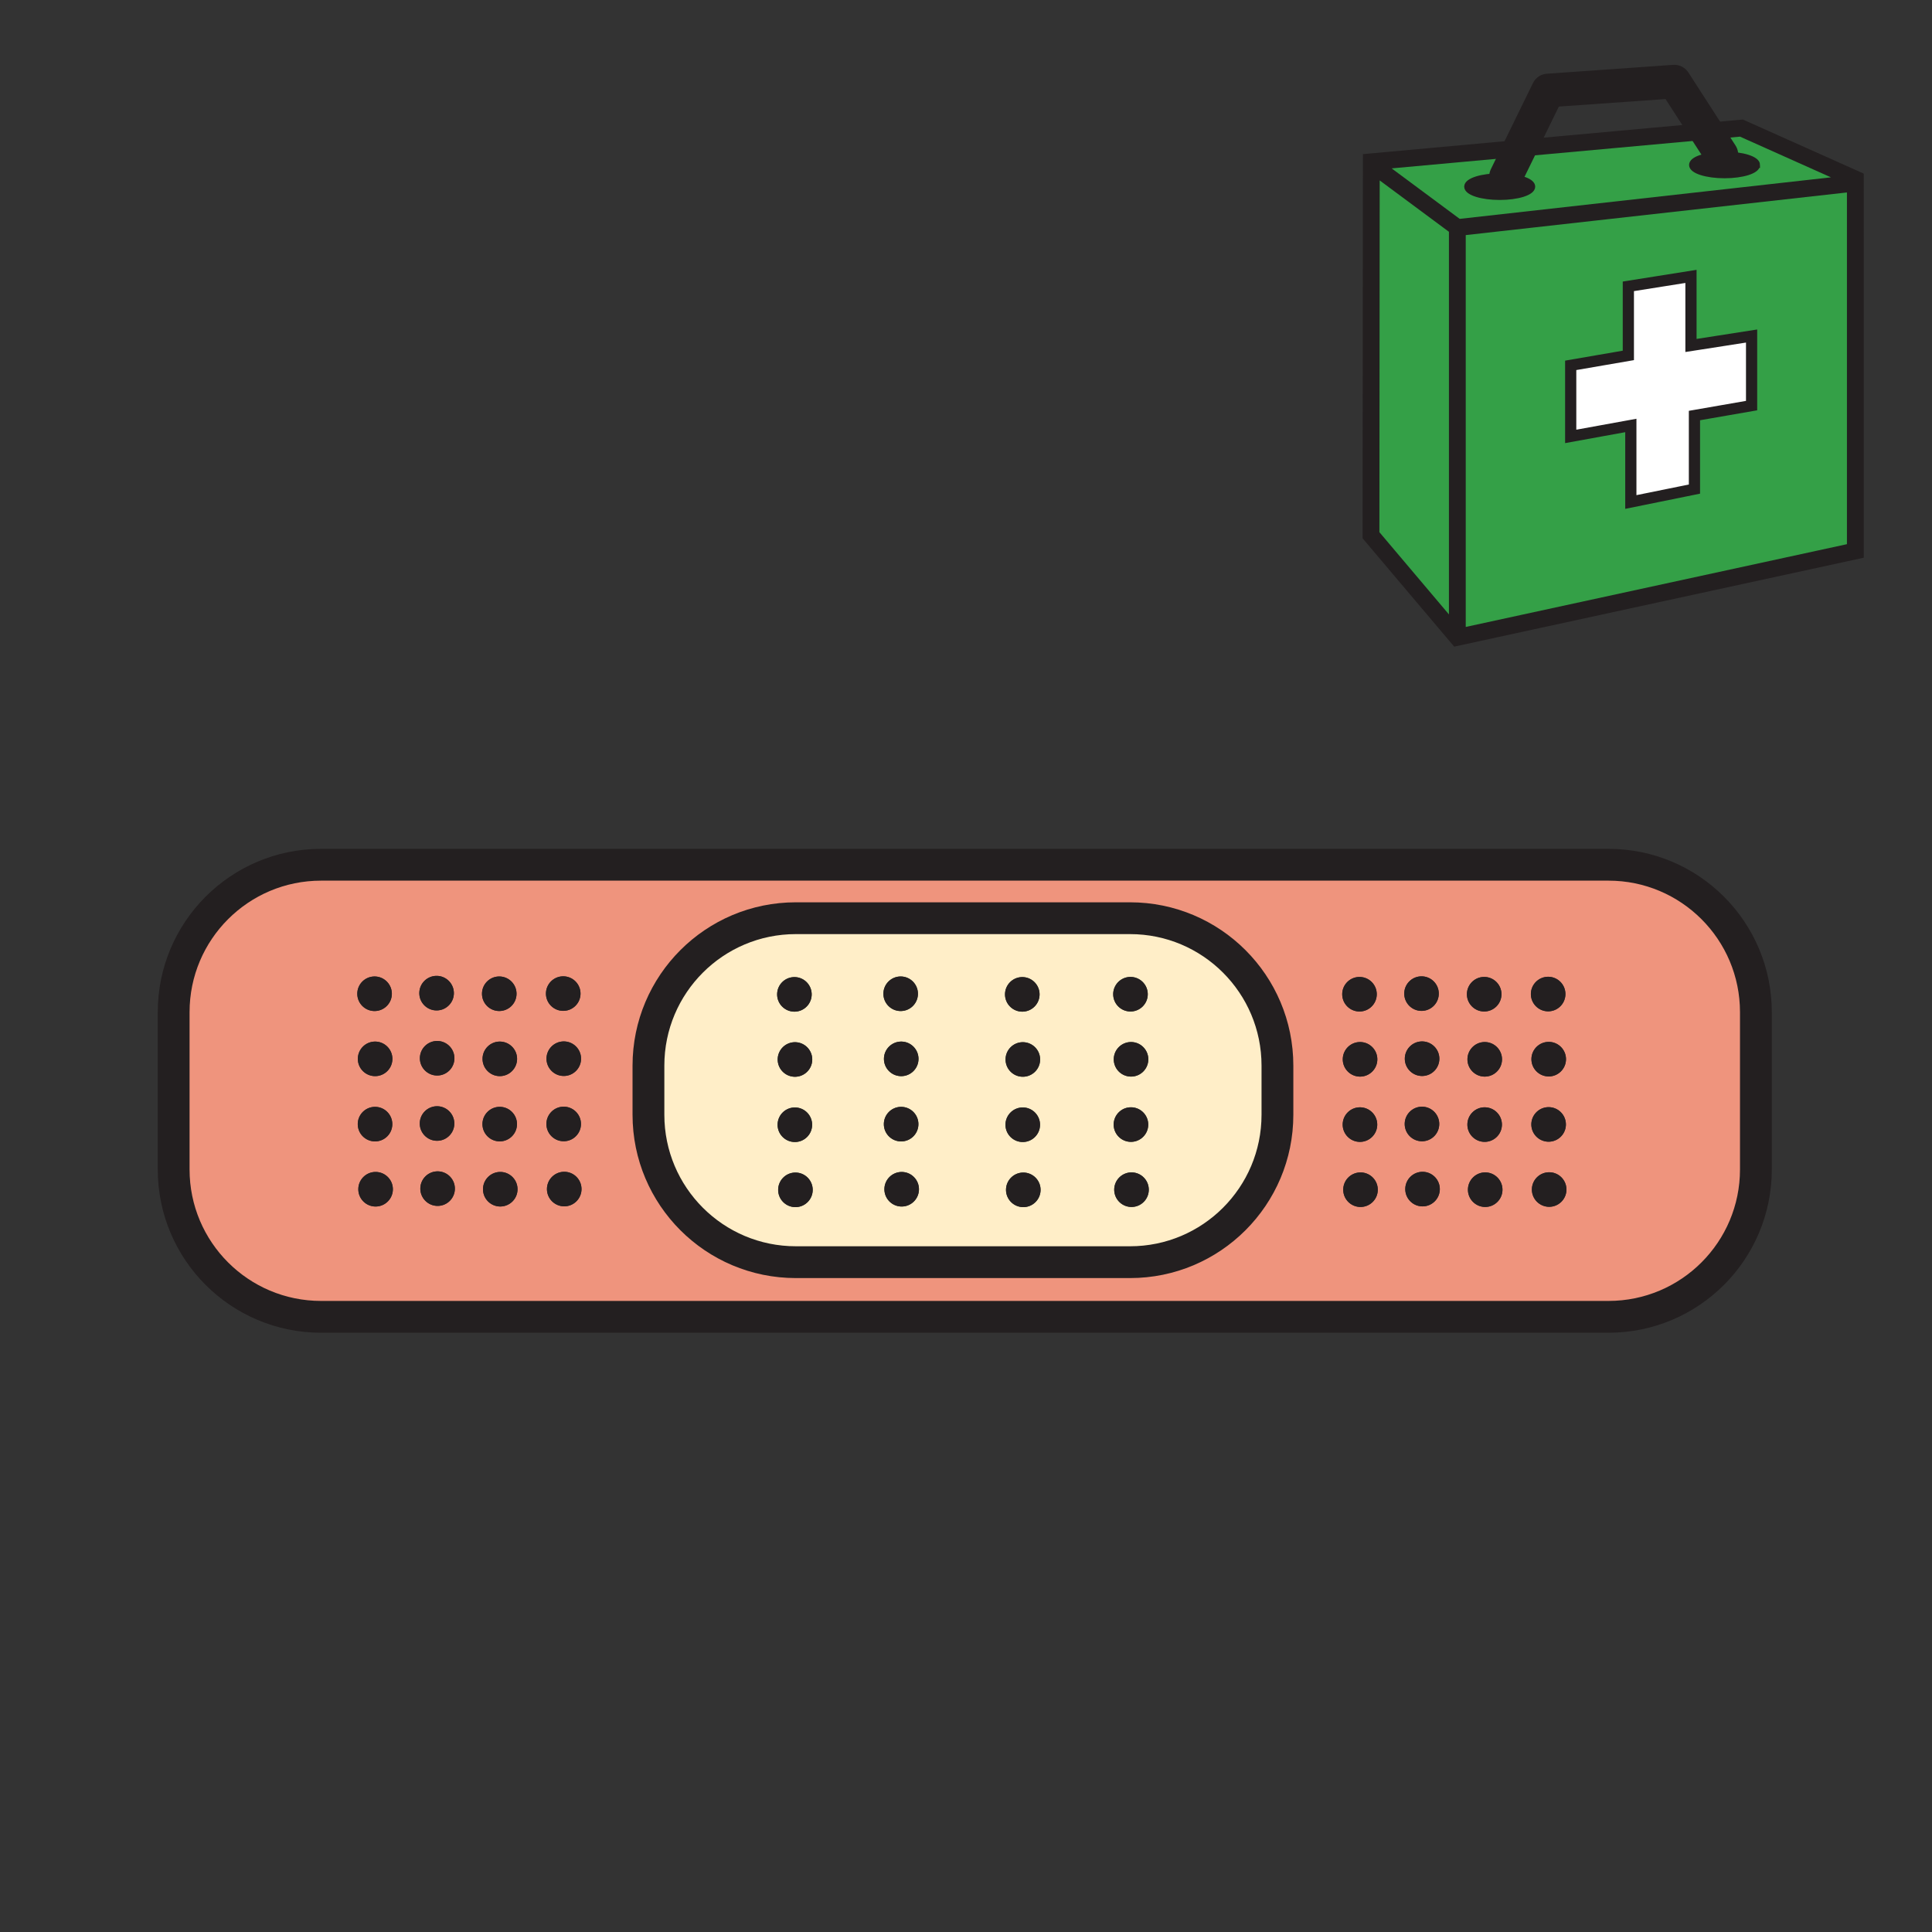 <svg xmlns="http://www.w3.org/2000/svg" width="850.394" height="850.394" viewBox="0 0 850.394 850.394" overflow="visible"><rect x="0" y="0" width="850.394" height="850.394" fill="#333333" stroke="none"/><path d="M772.88 445.52v69.221c0 35.83-29.04 64.88-64.88 64.88H141.33c-35.84 0-64.89-29.05-64.89-64.88V445.52c0-35.83 29.05-64.89 64.89-64.89H708c35.84 0 64.88 29.06 64.88 64.89zm-83.39 78.08c0-4.21-3.41-7.609-7.59-7.609-4.21 0-7.62 3.399-7.62 7.609 0 4.181 3.41 7.591 7.62 7.591 4.18-.001 7.59-3.411 7.59-7.591zm-.2-57.39c0-4.2-3.41-7.61-7.6-7.61-4.2 0-7.61 3.41-7.61 7.61 0 4.19 3.41 7.6 7.61 7.6 4.19 0 7.6-3.41 7.6-7.6zm-.04 28.73c0-4.21-3.41-7.61-7.61-7.61-4.189 0-7.6 3.4-7.6 7.61 0 4.189 3.41 7.59 7.6 7.59 4.2 0 7.61-3.4 7.61-7.59zm-.21-57.39c0-4.2-3.4-7.609-7.6-7.609-4.19 0-7.601 3.409-7.601 7.609 0 4.19 3.41 7.601 7.601 7.601a7.605 7.605 0 0 0 7.6-7.601zm-27.71 86.12c0-4.21-3.41-7.62-7.6-7.62-4.19 0-7.601 3.41-7.601 7.62 0 4.18 3.41 7.59 7.601 7.59 4.19 0 7.6-3.41 7.6-7.59zm-.2-57.39c0-4.2-3.41-7.61-7.61-7.61-4.189 0-7.6 3.41-7.6 7.61 0 4.189 3.41 7.6 7.6 7.6 4.2 0 7.61-3.41 7.61-7.6zm-.04 28.72c0-4.2-3.41-7.6-7.609-7.6-4.181 0-7.591 3.399-7.591 7.6s3.41 7.6 7.591 7.6c4.199 0 7.609-3.4 7.609-7.6zm-.2-57.38c0-4.2-3.409-7.61-7.609-7.61-4.19 0-7.601 3.41-7.601 7.61 0 4.189 3.41 7.6 7.601 7.6 4.199 0 7.609-3.41 7.609-7.6zm-27.14 85.78c0-4.2-3.4-7.61-7.6-7.61-4.2 0-7.601 3.41-7.601 7.61 0 4.189 3.4 7.6 7.601 7.6 4.2 0 7.6-3.41 7.6-7.6zm-.2-57.39c0-4.2-3.399-7.609-7.6-7.609s-7.601 3.409-7.601 7.609c0 4.19 3.4 7.601 7.601 7.601s7.6-3.411 7.6-7.601zm-.05 28.73c0-4.2-3.4-7.61-7.59-7.61-4.2 0-7.61 3.41-7.61 7.61 0 4.189 3.41 7.6 7.61 7.6 4.19 0 7.59-3.41 7.59-7.6zm-.2-57.39c0-4.199-3.399-7.6-7.59-7.6-4.21 0-7.61 3.4-7.61 7.6a7.6 7.6 0 0 0 7.61 7.601c4.19-.001 7.59-3.401 7.59-7.601zm-26.85 86.32a7.605 7.605 0 1 0-15.21 0c0 4.19 3.41 7.59 7.609 7.59 4.191 0 7.601-3.4 7.601-7.59zm-.2-57.39c0-4.2-3.41-7.61-7.6-7.61-4.2 0-7.61 3.41-7.61 7.61 0 4.189 3.41 7.6 7.61 7.6 4.19 0 7.6-3.41 7.6-7.6zm-.04 28.73c0-4.2-3.41-7.609-7.61-7.609-4.189 0-7.6 3.409-7.6 7.609 0 4.19 3.41 7.601 7.6 7.601 4.2-.001 7.61-3.411 7.61-7.601zm-.21-57.39c0-4.2-3.4-7.601-7.6-7.601-4.19 0-7.601 3.4-7.601 7.601s3.41 7.6 7.601 7.6c4.2 0 7.6-3.4 7.6-7.6zm-43.72 53.05v-21.62c0-35.84-29.061-64.89-64.88-64.89H350.31c-35.83 0-64.89 29.05-64.89 64.89v21.62c0 35.84 29.06 64.89 64.89 64.89H497.4c35.82 0 64.88-29.05 64.88-64.89zm-306.32 32.72c0-4.199-3.41-7.609-7.59-7.609-4.21 0-7.62 3.41-7.62 7.609 0 4.19 3.41 7.591 7.62 7.591 4.18-.001 7.59-3.401 7.59-7.591zm-.2-57.39c0-4.2-3.41-7.6-7.59-7.6-4.21 0-7.62 3.399-7.62 7.6 0 4.19 3.41 7.6 7.62 7.6 4.18 0 7.59-3.41 7.59-7.6zm-.04 28.73c0-4.2-3.41-7.61-7.6-7.61-4.2 0-7.61 3.41-7.61 7.61 0 4.189 3.41 7.6 7.61 7.6 4.19 0 7.6-3.41 7.6-7.6zm-.2-57.38c0-4.21-3.41-7.609-7.61-7.609-4.19 0-7.6 3.399-7.6 7.609 0 4.19 3.41 7.591 7.6 7.591 4.2-.001 7.61-3.401 7.61-7.591zm-27.72 86.11c0-4.21-3.41-7.61-7.6-7.61-4.19 0-7.6 3.4-7.6 7.61 0 4.19 3.41 7.59 7.6 7.59 4.19 0 7.6-3.4 7.6-7.59zm-.2-57.39c0-4.2-3.41-7.601-7.61-7.601-4.19 0-7.59 3.4-7.59 7.601 0 4.189 3.4 7.6 7.59 7.6 4.2 0 7.61-3.41 7.61-7.6zm-.04 28.73c0-4.2-3.41-7.609-7.6-7.609s-7.6 3.409-7.6 7.609c0 4.19 3.41 7.59 7.6 7.59s7.6-3.4 7.6-7.59zm-.2-57.38c0-4.21-3.41-7.61-7.61-7.61-4.19 0-7.59 3.4-7.59 7.61 0 4.19 3.4 7.59 7.59 7.59 4.2 0 7.61-3.4 7.61-7.59zm-27.14 85.77c0-4.2-3.4-7.601-7.59-7.601-4.21 0-7.61 3.4-7.61 7.601 0 4.189 3.4 7.6 7.61 7.6 4.19 0 7.59-3.41 7.59-7.6zm-.2-57.38c0-4.21-3.4-7.609-7.59-7.609a7.6 7.6 0 0 0-7.61 7.609c0 4.19 3.4 7.591 7.61 7.591a7.594 7.594 0 0 0 7.59-7.591zm-.04 28.73c0-4.21-3.41-7.61-7.6-7.61-4.2 0-7.61 3.4-7.61 7.61 0 4.18 3.41 7.59 7.61 7.59 4.19 0 7.6-3.41 7.6-7.59zm-.2-57.39c0-4.2-3.41-7.61-7.6-7.61-4.2 0-7.61 3.41-7.61 7.61 0 4.189 3.41 7.6 7.61 7.6 4.19 0 7.6-3.41 7.6-7.6zm-26.85 86.31c0-4.2-3.41-7.61-7.61-7.61-4.19 0-7.6 3.41-7.6 7.61 0 4.19 3.41 7.6 7.6 7.6 4.2 0 7.61-3.41 7.61-7.6zm-.21-57.38c0-4.21-3.41-7.61-7.6-7.61-4.2 0-7.61 3.4-7.61 7.61 0 4.189 3.41 7.59 7.61 7.59 4.19 0 7.6-3.4 7.6-7.59zm-.04 28.72c0-4.2-3.4-7.6-7.6-7.6-4.2 0-7.6 3.399-7.6 7.6s3.4 7.601 7.6 7.601a7.598 7.598 0 0 0 7.6-7.601zm-.2-57.38c0-4.2-3.41-7.61-7.6-7.61-4.2 0-7.61 3.41-7.61 7.61 0 4.19 3.41 7.6 7.61 7.6 4.19 0 7.6-3.41 7.6-7.6z" fill="#ef947d"/><path d="M681.9 515.99c4.18 0 7.59 3.399 7.59 7.609 0 4.181-3.41 7.591-7.59 7.591-4.21 0-7.62-3.41-7.62-7.591 0-4.209 3.41-7.609 7.62-7.609zM681.69 458.6c4.189 0 7.6 3.41 7.6 7.61 0 4.19-3.41 7.6-7.6 7.6-4.2 0-7.61-3.409-7.61-7.6 0-4.2 3.41-7.61 7.61-7.61zM681.64 487.33c4.2 0 7.61 3.4 7.61 7.61 0 4.189-3.41 7.59-7.61 7.59-4.189 0-7.6-3.4-7.6-7.59 0-4.21 3.41-7.61 7.6-7.61zM681.44 429.94c4.199 0 7.6 3.409 7.6 7.609 0 4.19-3.4 7.601-7.6 7.601-4.19 0-7.601-3.41-7.601-7.601.001-4.199 3.411-7.609 7.601-7.609zM653.73 516.05c4.189 0 7.6 3.41 7.6 7.62 0 4.18-3.41 7.59-7.6 7.59-4.19 0-7.601-3.41-7.601-7.59.001-4.21 3.411-7.62 7.601-7.62zM653.52 458.67c4.2 0 7.61 3.41 7.61 7.61 0 4.189-3.41 7.6-7.61 7.6-4.189 0-7.6-3.41-7.6-7.6 0-4.2 3.41-7.61 7.6-7.61zM653.48 487.4c4.199 0 7.609 3.399 7.609 7.6s-3.41 7.6-7.609 7.6c-4.181 0-7.591-3.399-7.591-7.6s3.411-7.6 7.591-7.6zM653.28 430.01c4.2 0 7.609 3.41 7.609 7.61 0 4.189-3.409 7.6-7.609 7.6-4.19 0-7.601-3.41-7.601-7.6.001-4.2 3.411-7.61 7.601-7.61zM626.15 515.79c4.199 0 7.6 3.41 7.6 7.61 0 4.189-3.4 7.6-7.6 7.6-4.2 0-7.601-3.41-7.601-7.6.001-4.2 3.401-7.61 7.601-7.61zM625.95 458.4c4.2 0 7.6 3.409 7.6 7.609 0 4.19-3.399 7.601-7.6 7.601s-7.601-3.41-7.601-7.601c.001-4.199 3.401-7.609 7.601-7.609zM625.91 487.13c4.189 0 7.59 3.41 7.59 7.61 0 4.189-3.4 7.6-7.59 7.6-4.2 0-7.61-3.41-7.61-7.6 0-4.2 3.41-7.61 7.61-7.61zM625.71 429.75c4.19 0 7.59 3.4 7.59 7.6 0 4.2-3.399 7.601-7.59 7.601-4.21 0-7.61-3.4-7.61-7.601 0-4.2 3.4-7.6 7.61-7.6zM598.85 516.06c4.19 0 7.601 3.4 7.601 7.61 0 4.19-3.41 7.59-7.601 7.59-4.199 0-7.609-3.399-7.609-7.59a7.606 7.606 0 0 1 7.609-7.61zM598.65 458.67c4.189 0 7.6 3.41 7.6 7.61 0 4.189-3.41 7.6-7.6 7.6-4.2 0-7.61-3.41-7.61-7.6 0-4.2 3.41-7.61 7.61-7.61zM598.6 487.4c4.2 0 7.61 3.409 7.61 7.609 0 4.19-3.41 7.601-7.61 7.601-4.189 0-7.6-3.41-7.6-7.601 0-4.199 3.41-7.609 7.6-7.609zM598.4 430.02c4.199 0 7.6 3.4 7.6 7.601s-3.4 7.6-7.6 7.6c-4.19 0-7.601-3.399-7.601-7.6s3.411-7.601 7.601-7.601z" fill="#231f20"/><path d="M562.28 469.05v21.62c0 35.84-29.061 64.89-64.88 64.89H350.31c-35.83 0-64.89-29.05-64.89-64.89v-21.62c0-35.84 29.06-64.89 64.89-64.89H497.4c35.82 0 64.88 29.05 64.88 64.89zm-56.63 54.61c0-4.2-3.41-7.61-7.601-7.61-4.2 0-7.609 3.41-7.609 7.61 0 4.189 3.409 7.6 7.609 7.6 4.191 0 7.601-3.41 7.601-7.6zm-.21-57.39c0-4.199-3.41-7.6-7.591-7.6-4.21 0-7.609 3.4-7.609 7.6 0 4.2 3.399 7.601 7.609 7.601 4.181-.001 7.591-3.401 7.591-7.601zm-.03 28.73c0-4.2-3.41-7.61-7.61-7.61-4.189 0-7.6 3.41-7.6 7.61 0 4.19 3.41 7.6 7.6 7.6 4.2 0 7.61-3.41 7.61-7.6zm-.21-57.38c0-4.2-3.41-7.61-7.601-7.61a7.613 7.613 0 0 0-7.609 7.61c0 4.189 3.41 7.6 7.609 7.6 4.191 0 7.601-3.41 7.601-7.6zm-47.18 86.11c0-4.2-3.409-7.61-7.6-7.61-4.2 0-7.61 3.41-7.61 7.61 0 4.189 3.41 7.6 7.61 7.6 4.19 0 7.6-3.41 7.6-7.6zm-.2-57.39c0-4.2-3.41-7.6-7.61-7.6-4.19 0-7.6 3.399-7.6 7.6s3.409 7.601 7.6 7.601c4.2-.001 7.61-3.401 7.61-7.601zm-.04 28.74c0-4.21-3.41-7.62-7.601-7.62-4.199 0-7.609 3.41-7.609 7.62 0 4.18 3.41 7.59 7.609 7.59 4.191 0 7.601-3.41 7.601-7.59zm-.2-57.39c0-4.2-3.41-7.61-7.61-7.61-4.189 0-7.6 3.41-7.6 7.61 0 4.189 3.41 7.6 7.6 7.6 4.2 0 7.61-3.41 7.61-7.6zm-53.09 85.77c0-4.2-3.41-7.6-7.6-7.6-4.2 0-7.61 3.399-7.61 7.6s3.41 7.6 7.61 7.6c4.19 0 7.6-3.4 7.6-7.6zm-.2-57.38c0-4.2-3.41-7.61-7.6-7.61-4.2 0-7.61 3.41-7.61 7.61 0 4.189 3.41 7.6 7.61 7.6 4.19 0 7.6-3.41 7.6-7.6zm-.04 28.73c0-4.21-3.41-7.609-7.61-7.609a7.604 7.604 0 1 0 7.61 7.609zm-.21-57.39c0-4.2-3.4-7.61-7.6-7.61-4.19 0-7.6 3.41-7.6 7.61 0 4.19 3.41 7.6 7.6 7.6 4.2 0 7.6-3.41 7.6-7.6zm-46.32 86.32c0-4.21-3.4-7.62-7.6-7.62-4.2 0-7.6 3.41-7.6 7.62 0 4.18 3.4 7.59 7.6 7.59 4.2 0 7.6-3.41 7.6-7.59zm-.2-57.39c0-4.199-3.41-7.609-7.6-7.609-4.2 0-7.61 3.41-7.61 7.609 0 4.19 3.41 7.601 7.61 7.601 4.19-.001 7.6-3.411 7.6-7.601zm-.05 28.73c0-4.21-3.4-7.61-7.59-7.61a7.6 7.6 0 0 0-7.61 7.61c0 4.189 3.4 7.59 7.61 7.59 4.19 0 7.59-3.4 7.59-7.59zm-.2-57.39c0-4.2-3.4-7.61-7.59-7.61-4.21 0-7.61 3.41-7.61 7.61 0 4.189 3.4 7.6 7.61 7.6 4.19 0 7.59-3.41 7.59-7.6z" fill="#ffeec8"/><path d="M498.05 516.05c4.19 0 7.601 3.41 7.601 7.61 0 4.189-3.41 7.6-7.601 7.6-4.2 0-7.609-3.41-7.609-7.6a7.612 7.612 0 0 1 7.609-7.61zM497.85 458.67c4.181 0 7.591 3.4 7.591 7.6 0 4.2-3.41 7.601-7.591 7.601-4.21 0-7.609-3.4-7.609-7.601a7.597 7.597 0 0 1 7.609-7.6zM497.8 487.39c4.2 0 7.61 3.41 7.61 7.61 0 4.19-3.41 7.6-7.61 7.6-4.189 0-7.6-3.409-7.6-7.6 0-4.2 3.41-7.61 7.6-7.61zM497.6 430.01c4.19 0 7.601 3.41 7.601 7.61 0 4.189-3.41 7.6-7.601 7.6-4.199 0-7.609-3.41-7.609-7.6a7.612 7.612 0 0 1 7.609-7.61zM450.42 516.12c4.19 0 7.6 3.41 7.6 7.61 0 4.189-3.409 7.6-7.6 7.6-4.2 0-7.61-3.41-7.61-7.6 0-4.2 3.41-7.61 7.61-7.61zM450.21 458.74c4.2 0 7.61 3.399 7.61 7.6s-3.41 7.601-7.61 7.601c-4.19 0-7.6-3.4-7.6-7.601s3.41-7.6 7.6-7.6zM450.18 487.46c4.19 0 7.601 3.41 7.601 7.62 0 4.18-3.41 7.59-7.601 7.59-4.199 0-7.609-3.41-7.609-7.59-.001-4.21 3.409-7.62 7.609-7.62zM449.97 430.08c4.2 0 7.61 3.41 7.61 7.61 0 4.189-3.41 7.6-7.61 7.6-4.189 0-7.6-3.41-7.6-7.6 0-4.2 3.41-7.61 7.6-7.61zM396.89 515.86c4.19 0 7.6 3.399 7.6 7.6s-3.41 7.6-7.6 7.6c-4.2 0-7.61-3.399-7.61-7.6s3.41-7.6 7.61-7.6zM396.69 458.47c4.19 0 7.6 3.41 7.6 7.61 0 4.189-3.41 7.6-7.6 7.6-4.2 0-7.61-3.41-7.61-7.6 0-4.2 3.41-7.61 7.61-7.61zM396.64 487.2c4.2 0 7.61 3.399 7.61 7.609 0 4.19-3.41 7.601-7.61 7.601-4.19 0-7.6-3.41-7.6-7.601 0-4.209 3.41-7.609 7.6-7.609zM396.44 429.81c4.2 0 7.6 3.41 7.6 7.61 0 4.19-3.4 7.6-7.6 7.6-4.19 0-7.6-3.409-7.6-7.6 0-4.2 3.41-7.61 7.6-7.61zM350.12 516.12c4.2 0 7.6 3.41 7.6 7.62 0 4.18-3.4 7.59-7.6 7.59-4.2 0-7.6-3.41-7.6-7.59 0-4.21 3.4-7.62 7.6-7.62zM349.92 458.74c4.19 0 7.6 3.41 7.6 7.609 0 4.19-3.41 7.601-7.6 7.601-4.2 0-7.61-3.41-7.61-7.601a7.613 7.613 0 0 1 7.61-7.609zM349.88 487.47c4.19 0 7.59 3.4 7.59 7.61 0 4.189-3.4 7.59-7.59 7.59-4.21 0-7.61-3.4-7.61-7.59a7.6 7.6 0 0 1 7.61-7.61zM349.68 430.08c4.19 0 7.59 3.41 7.59 7.61 0 4.189-3.4 7.6-7.59 7.6-4.21 0-7.61-3.41-7.61-7.6 0-4.2 3.4-7.61 7.61-7.61zM248.37 515.78c4.18 0 7.59 3.41 7.59 7.609 0 4.19-3.41 7.591-7.59 7.591-4.21 0-7.62-3.4-7.62-7.591 0-4.199 3.41-7.609 7.62-7.609zM248.17 458.4c4.18 0 7.59 3.399 7.59 7.6 0 4.19-3.41 7.6-7.59 7.6-4.21 0-7.62-3.409-7.62-7.6 0-4.2 3.41-7.6 7.62-7.6zM248.12 487.12c4.19 0 7.6 3.41 7.6 7.61 0 4.189-3.41 7.6-7.6 7.6-4.2 0-7.61-3.41-7.61-7.6 0-4.2 3.41-7.61 7.61-7.61zM247.91 429.74c4.2 0 7.61 3.399 7.61 7.609 0 4.19-3.41 7.591-7.61 7.591-4.19 0-7.6-3.4-7.6-7.591 0-4.209 3.41-7.609 7.6-7.609zM220.2 515.85c4.19 0 7.6 3.4 7.6 7.61 0 4.19-3.41 7.59-7.6 7.59-4.19 0-7.6-3.399-7.6-7.59 0-4.21 3.41-7.61 7.6-7.61zM219.99 458.47c4.2 0 7.61 3.4 7.61 7.601 0 4.189-3.41 7.6-7.61 7.6-4.19 0-7.59-3.41-7.59-7.6 0-4.201 3.4-7.601 7.59-7.601zM219.96 487.19c4.19 0 7.6 3.409 7.6 7.609 0 4.19-3.41 7.59-7.6 7.59s-7.6-3.399-7.6-7.59c0-4.199 3.41-7.609 7.6-7.609zM219.75 429.81c4.2 0 7.61 3.4 7.61 7.61 0 4.19-3.41 7.59-7.61 7.59a7.592 7.592 0 0 1-7.59-7.59c0-4.21 3.4-7.61 7.59-7.61zM192.63 515.59c4.19 0 7.59 3.4 7.59 7.601 0 4.189-3.4 7.6-7.59 7.6-4.21 0-7.61-3.41-7.61-7.6 0-4.201 3.4-7.601 7.61-7.601zM192.43 458.2c4.19 0 7.59 3.399 7.59 7.609 0 4.19-3.4 7.591-7.59 7.591-4.21 0-7.61-3.4-7.61-7.591a7.6 7.6 0 0 1 7.61-7.609zM192.38 486.93c4.19 0 7.6 3.4 7.6 7.61 0 4.18-3.41 7.59-7.6 7.59-4.2 0-7.61-3.41-7.61-7.59 0-4.21 3.41-7.61 7.61-7.61zM192.18 429.54c4.19 0 7.6 3.41 7.6 7.61 0 4.189-3.41 7.6-7.6 7.6-4.2 0-7.61-3.41-7.61-7.6 0-4.2 3.41-7.61 7.61-7.61zM165.32 515.85c4.2 0 7.61 3.41 7.61 7.61 0 4.19-3.41 7.6-7.61 7.6-4.19 0-7.6-3.409-7.6-7.6 0-4.2 3.41-7.61 7.6-7.61zM165.12 458.47c4.19 0 7.6 3.4 7.6 7.61 0 4.189-3.41 7.59-7.6 7.59-4.2 0-7.61-3.4-7.61-7.59 0-4.21 3.41-7.61 7.61-7.61zM165.08 487.2c4.2 0 7.6 3.399 7.6 7.6s-3.4 7.601-7.6 7.601c-4.2 0-7.6-3.4-7.6-7.601s3.4-7.6 7.6-7.6zM164.88 429.81c4.19 0 7.6 3.41 7.6 7.61 0 4.19-3.41 7.6-7.6 7.6-4.2 0-7.61-3.409-7.61-7.6 0-4.2 3.41-7.61 7.61-7.61z" fill="#231f20"/><g fill="none" stroke="#231f20" stroke-width="14"><path d="M708 380.63c35.84 0 64.88 29.06 64.88 64.89v69.221c0 35.83-29.04 64.88-64.88 64.88H141.33c-35.84 0-64.89-29.05-64.89-64.88V445.52c0-35.83 29.05-64.89 64.89-64.89H708z"/><path d="M497.4 404.16c35.819 0 64.88 29.05 64.88 64.89v21.62c0 35.84-29.061 64.89-64.88 64.89H350.31c-35.83 0-64.89-29.05-64.89-64.89v-21.62c0-35.84 29.06-64.89 64.89-64.89H497.4z"/></g><path fill="none" d="M0 0h850.394v850.394H0z"/><g><path fill="#fff" d="M770.984 147.907v30.622l-25.154 4.374v32.372l-27.996 5.686v-33.685l-26.468 4.813v-31.277l25.373-4.374v-30.404l27.563-4.376v30.404z"/><path d="M757.703 68.067c.454-.014.919-.021 1.388-.021 7.908 0 14.323 2.042 14.323 4.56 0 2.514-6.415 4.556-14.323 4.556-7.912 0-14.327-2.042-14.327-4.556 0-2.37 5.678-4.317 12.939-4.539zM660.113 86.714c-7.911 0-14.327-2.042-14.327-4.56s6.416-4.556 14.327-4.556c.947 0 1.87.028 2.765.084 6.588.408 11.56 2.253 11.56 4.472 0 2.518-6.413 4.56-14.325 4.56z" fill="#231f20"/><path d="M641.466 280.541V100.172L816.65 80.578v161.929l-175.184 38.034zm129.518-102.012v-30.623l-26.683 4.155v-30.404l-27.563 4.376v30.404l-25.373 4.373v31.277l26.468-4.813v33.686l27.996-5.687v-32.372l25.155-4.372z" fill="#34a047"/><path d="M757.703 68.067c-7.261.222-12.939 2.169-12.939 4.539 0 2.514 6.415 4.556 14.327 4.556 7.908 0 14.323-2.042 14.323-4.556 0-2.518-6.415-4.56-14.323-4.56-.469 0-.934.007-1.388.021zm-97.59 9.532c-7.911 0-14.327 2.039-14.327 4.556s6.416 4.56 14.327 4.56c7.912 0 14.324-2.042 14.324-4.56 0-2.218-4.972-4.063-11.56-4.472a44.243 44.243 0 0 0-2.764-.084zm-18.647 22.573v180.369l-38.006-44.95.138-164.373 65.351-5.954 82.117-7.479 15.451-1.408 50.791 22.728-.658 1.472-175.184 19.595z" fill="#34a047"/><g fill="none" stroke="#231f20"><path stroke-width="7.394" d="M641.466 100.172v180.369M818.67 79.715l-1.362-.61-50.791-22.728-15.452 1.409-82.117 7.478-65.35 5.954-.138 164.373 38.006 44.95 175.183-38.034V80.578l-175.183 19.594-34.563-25.644"/><path stroke-width="4.929" d="M744.302 152.062v-30.404l-27.563 4.376v30.404l-25.373 4.374v31.277l26.468-4.813v33.685l27.996-5.686v-32.372l25.154-4.374v-30.622z"/><path stroke-width="14.788" stroke-linecap="round" stroke-linejoin="round" d="M662.878 77.683l6.07-12.419 12.437-25.436 55.565-3.908 14.115 21.866 6.638 10.281"/><path d="M674.438 82.155c0 2.518-6.412 4.56-14.324 4.56-7.911 0-14.327-2.042-14.327-4.56s6.416-4.556 14.327-4.556c.947 0 1.87.028 2.765.084 6.587.408 11.559 2.254 11.559 4.472zM773.414 72.606c0 2.514-6.415 4.556-14.323 4.556-7.912 0-14.327-2.042-14.327-4.556 0-2.37 5.679-4.317 12.939-4.539.454-.014.919-.021 1.388-.021 7.908 0 14.323 2.042 14.323 4.56z" stroke-width="2.605"/></g></g></svg>